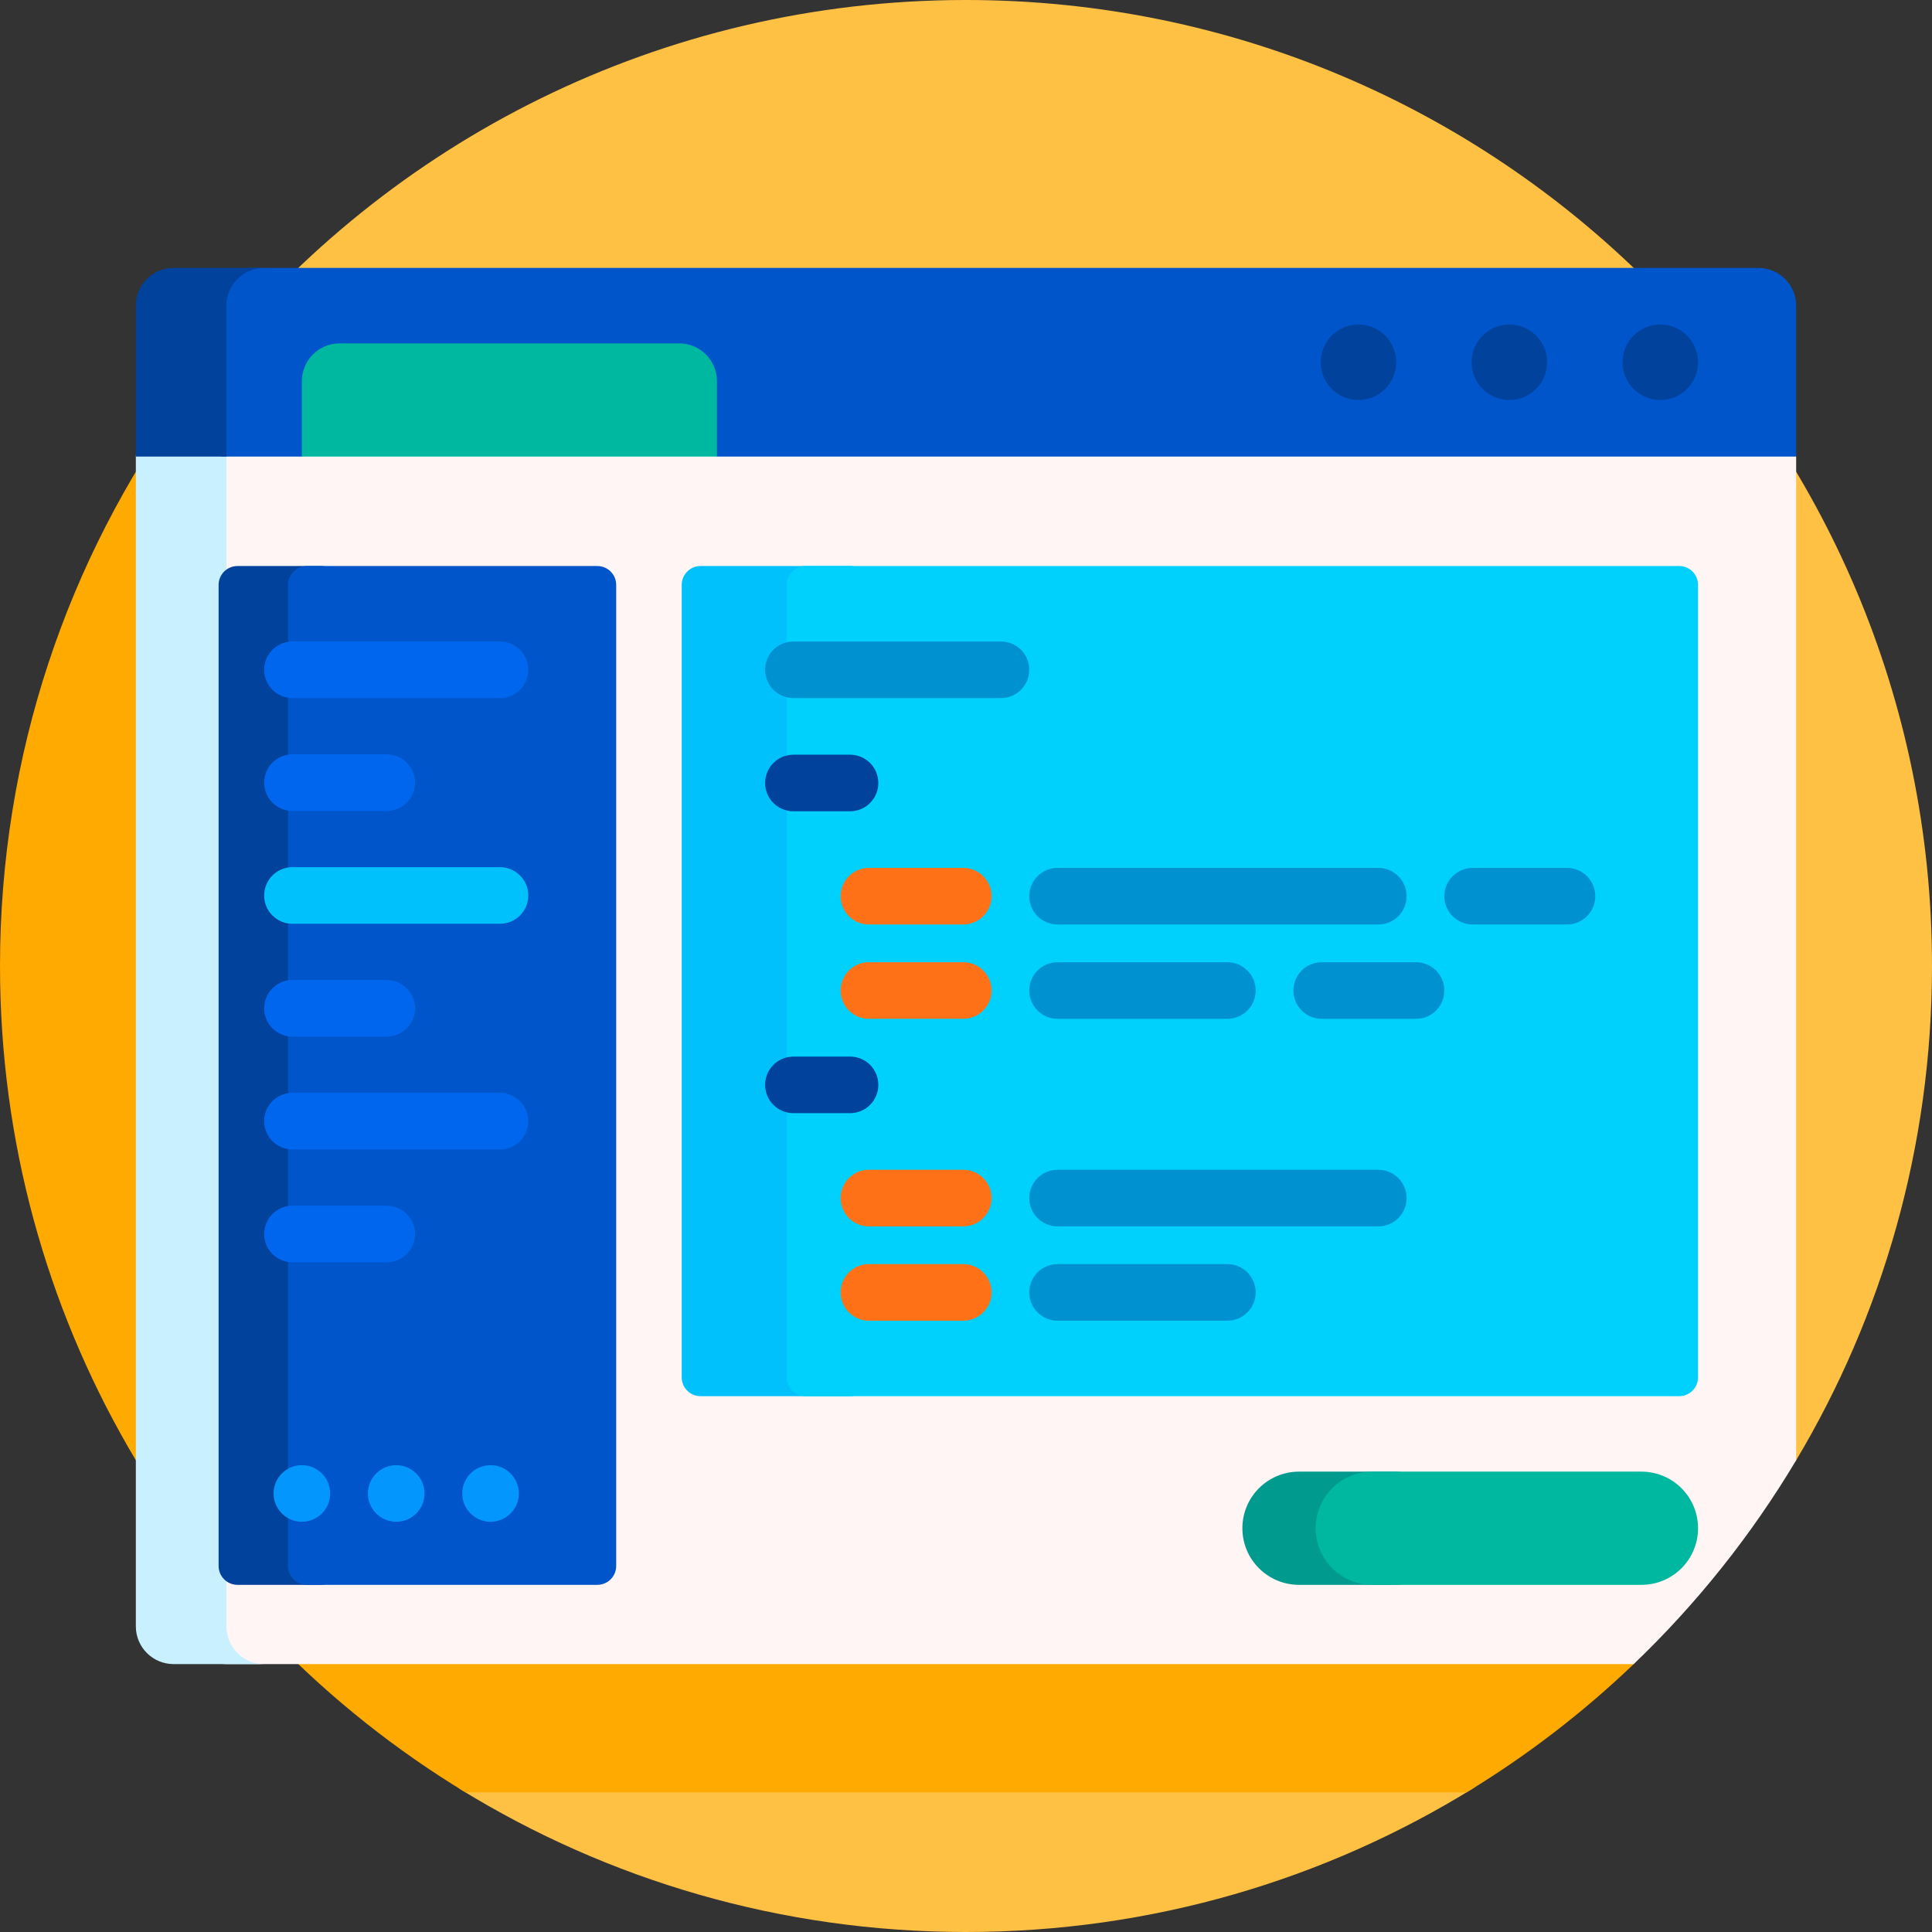 <svg id="Capa_1" enable-background="new 0 0 512 512" height="512" viewBox="0 0 512 512" width="512" xmlns="http://www.w3.org/2000/svg"><rect x="0" y="0" width="512" height="512" fill="#333333" stroke="none"/><g><path d="m389.057 468.953c2.688 0 3.681 3.525 1.395 4.939-39.075 24.163-85.135 38.108-134.452 38.108-49.092 0-94.956-13.819-133.916-37.778-2.442-1.502-1.379-5.269 1.488-5.269zm-133.057-468.953c-80.844 0-152.936 37.475-199.852 96h393.852v320.609c6.529-7.903 12.593-16.205 18.149-24.864 1.5-2.337 6.426-2.375 7.851-4.764 22.864-38.32 36-83.116 36-130.981 0-141.385-114.615-256-256-256z" fill="#ffc143"/><path d="m0 256c0-56.025 17.997-107.848 48.526-150h397.41v315.408c-3.448 3.973-7.018 7.839-10.701 11.591-1.886 1.921-.34 6.139-2.285 8-13.452 12.87-28.304 24.287-44.306 34h-265.287c-73.951-44.885-123.357-126.172-123.357-218.999z" fill="#fa0"/><path d="m476 121v265.981c-11.882 19.915-26.392 38.081-43.051 54.019h-372.949c-5.523 0-10-4.477-10-10v-310c0-5.523 4.477-10 10-10h406c.352 0 .7.019 1.042.054 3.132 4.55 6.12 5.189 8.958 9.946z" fill="#fff5f5"/><path d="m70 441h-24c-5.523 0-10-4.477-10-10v-310c0-5.523 4.477-10 10-10h24c-5.523 0-10 4.477-10 10v310c0 5.523 4.477 10 10 10z" fill="#c9f0ff"/><path d="m476 81v40h-286l-10.064-7.362h-89.872l-10.064 7.362h-20.117c-5.458 0-9.883-4.425-9.883-9.883v-23.277c0-9.3 7.54-16.84 16.84-16.84h399.16c5.523 0 10 4.477 10 10z" fill="#0055ca"/><path d="m70 71c-5.523 0-10 4.477-10 10v40h-24v-40c0-5.523 4.477-10 10-10z" fill="#00429c"/><path d="m190 101v20h-110v-20c0-5.523 4.477-10 10-10h90c5.523 0 10 4.477 10 10z" fill="#00b7a0"/><path d="m450 96c0 5.523-4.477 10-10 10s-10-4.477-10-10 4.477-10 10-10 10 4.477 10 10zm-50-10c-5.523 0-10 4.477-10 10s4.477 10 10 10 10-4.477 10-10-4.477-10-10-10zm-40 0c-5.523 0-10 4.477-10 10s4.477 10 10 10 10-4.477 10-10-4.477-10-10-10z" fill="#00429c"/><path d="m90 155v260c0 2.761-2.239 5-5 5h-22.064c-2.761 0-5-2.239-5-5v-260c0-2.761 2.239-5 5-5h22.064c2.761 0 5 2.239 5 5z" fill="#00429c"/><path d="m163.298 155v260c0 2.761-2.239 5-5 5h-76.979c-2.761 0-5-2.239-5-5v-260c0-2.761 2.239-5 5-5h76.979c2.761 0 5 2.239 5 5z" fill="#0055ca"/><path d="m140 237.309c0 4.142-3.358 7.5-7.5 7.5h-55c-4.142 0-7.5-3.358-7.5-7.5 0-4.142 3.358-7.5 7.5-7.5h55c4.142 0 7.5 3.358 7.5 7.5z" fill="#00c1fb"/><path d="m225.266 370h-39.606c-2.761 0-5-2.239-5-5v-210c0-2.761 2.239-5 5-5h39.606c2.761 0 5 2.239 5 5v210c0 2.761-2.239 5-5 5z" fill="#00c1fb"/><path d="m445 370h-231.511c-2.761 0-5-2.239-5-5v-210c0-2.761 2.239-5 5-5h231.511c2.761 0 5 2.239 5 5v210c0 2.761-2.239 5-5 5z" fill="#00d1fc"/><path d="m70 207.404c0-4.142 3.358-7.5 7.5-7.5h25c4.142 0 7.5 3.358 7.5 7.5s-3.358 7.5-7.5 7.5h-25c-4.142 0-7.5-3.358-7.5-7.5zm7.5-22.404h55c4.142 0 7.5-3.358 7.5-7.5s-3.358-7.5-7.5-7.5h-55c-4.142 0-7.5 3.358-7.5 7.5s3.358 7.5 7.5 7.5zm25 134.521h-25c-4.142 0-7.5 3.357-7.5 7.5 0 4.142 3.358 7.5 7.5 7.5h25c4.142 0 7.5-3.358 7.5-7.5s-3.358-7.5-7.5-7.5zm-25-44.808h25c4.142 0 7.5-3.358 7.5-7.5s-3.358-7.5-7.5-7.5h-25c-4.142 0-7.5 3.358-7.5 7.5s3.358 7.5 7.5 7.5zm55 14.904h-55c-4.142 0-7.5 3.357-7.5 7.5 0 4.142 3.358 7.5 7.5 7.5h55c4.142 0 7.5-3.358 7.5-7.5s-3.358-7.5-7.5-7.5z" fill="#0066ed"/><path d="m202.766 207.5c0-4.142 3.358-7.5 7.5-7.5h15c4.142 0 7.5 3.358 7.5 7.5s-3.358 7.5-7.5 7.5h-15c-4.142 0-7.5-3.358-7.5-7.5zm22.5 72.5h-15c-4.142 0-7.5 3.358-7.5 7.5s3.358 7.5 7.5 7.5h15c4.142 0 7.5-3.358 7.5-7.5s-3.358-7.5-7.5-7.5z" fill="#00429c"/><path d="m222.766 237.5c0-4.142 3.358-7.5 7.5-7.5h25c4.142 0 7.5 3.358 7.5 7.5s-3.358 7.5-7.5 7.5h-25c-4.142 0-7.5-3.358-7.5-7.5zm32.5 17.5h-25c-4.142 0-7.5 3.358-7.5 7.5s3.358 7.5 7.5 7.5h25c4.142 0 7.5-3.358 7.5-7.5s-3.358-7.5-7.5-7.5zm0 55h-25c-4.142 0-7.5 3.358-7.5 7.5s3.358 7.5 7.5 7.5h25c4.142 0 7.5-3.358 7.5-7.5s-3.358-7.5-7.5-7.5zm0 25h-25c-4.142 0-7.5 3.358-7.5 7.5s3.358 7.5 7.5 7.5h25c4.142 0 7.5-3.358 7.5-7.5s-3.358-7.5-7.5-7.5z" fill="#ff7117"/><path d="m272.766 177.5c0 4.142-3.358 7.5-7.5 7.5h-55c-4.142 0-7.5-3.358-7.5-7.5s3.358-7.5 7.5-7.5h55c4.142 0 7.5 3.358 7.5 7.5zm92.5 132.5h-85c-4.142 0-7.5 3.358-7.5 7.5s3.358 7.5 7.5 7.5h85c4.142 0 7.5-3.358 7.5-7.5s-3.358-7.5-7.5-7.5zm-40 25h-45c-4.142 0-7.5 3.358-7.5 7.5s3.358 7.5 7.5 7.5h45c4.142 0 7.5-3.358 7.5-7.5s-3.358-7.5-7.5-7.5zm90-105h-25c-4.142 0-7.5 3.358-7.5 7.5s3.358 7.5 7.5 7.5h25c4.142 0 7.5-3.358 7.5-7.5s-3.358-7.5-7.5-7.5zm-135 15h85c4.142 0 7.5-3.358 7.5-7.5s-3.358-7.5-7.5-7.5h-85c-4.142 0-7.5 3.358-7.5 7.5s3.358 7.5 7.5 7.5zm0 10c-4.142 0-7.5 3.358-7.5 7.5s3.358 7.5 7.5 7.5h45c4.142 0 7.5-3.358 7.5-7.5s-3.358-7.5-7.5-7.5zm95 0h-25c-4.142 0-7.5 3.358-7.5 7.5s3.358 7.5 7.5 7.5h25c4.142 0 7.5-3.358 7.5-7.5s-3.358-7.5-7.5-7.5z" fill="#0091d0"/><path d="m87.5 395.784c0-4.142-3.358-7.5-7.5-7.5-4.142 0-7.5 3.358-7.5 7.5 0 4.142 3.358 7.5 7.5 7.5 4.142 0 7.5-3.358 7.5-7.5zm17.5 7.5c-4.142 0-7.5-3.358-7.5-7.5 0-4.142 3.358-7.5 7.5-7.5 4.142 0 7.5 3.358 7.5 7.5 0 4.142-3.358 7.5-7.5 7.5zm25 0c-4.142 0-7.5-3.358-7.5-7.5 0-4.142 3.358-7.5 7.5-7.5 4.142 0 7.5 3.358 7.5 7.5 0 4.142-3.358 7.5-7.5 7.5z" fill="#0396fd"/><path d="m369.564 420h-25.319c-8.284 0-15-6.716-15-15 0-8.284 6.716-15 15-15h25.319c8.284 0 15 6.716 15 15 0 8.284-6.716 15-15 15z" fill="#009a8e"/><path d="m435 420h-71.34c-8.284 0-15-6.716-15-15 0-8.284 6.716-15 15-15h71.34c8.284 0 15 6.716 15 15 0 8.284-6.716 15-15 15z" fill="#00b7a0"/></g></svg>